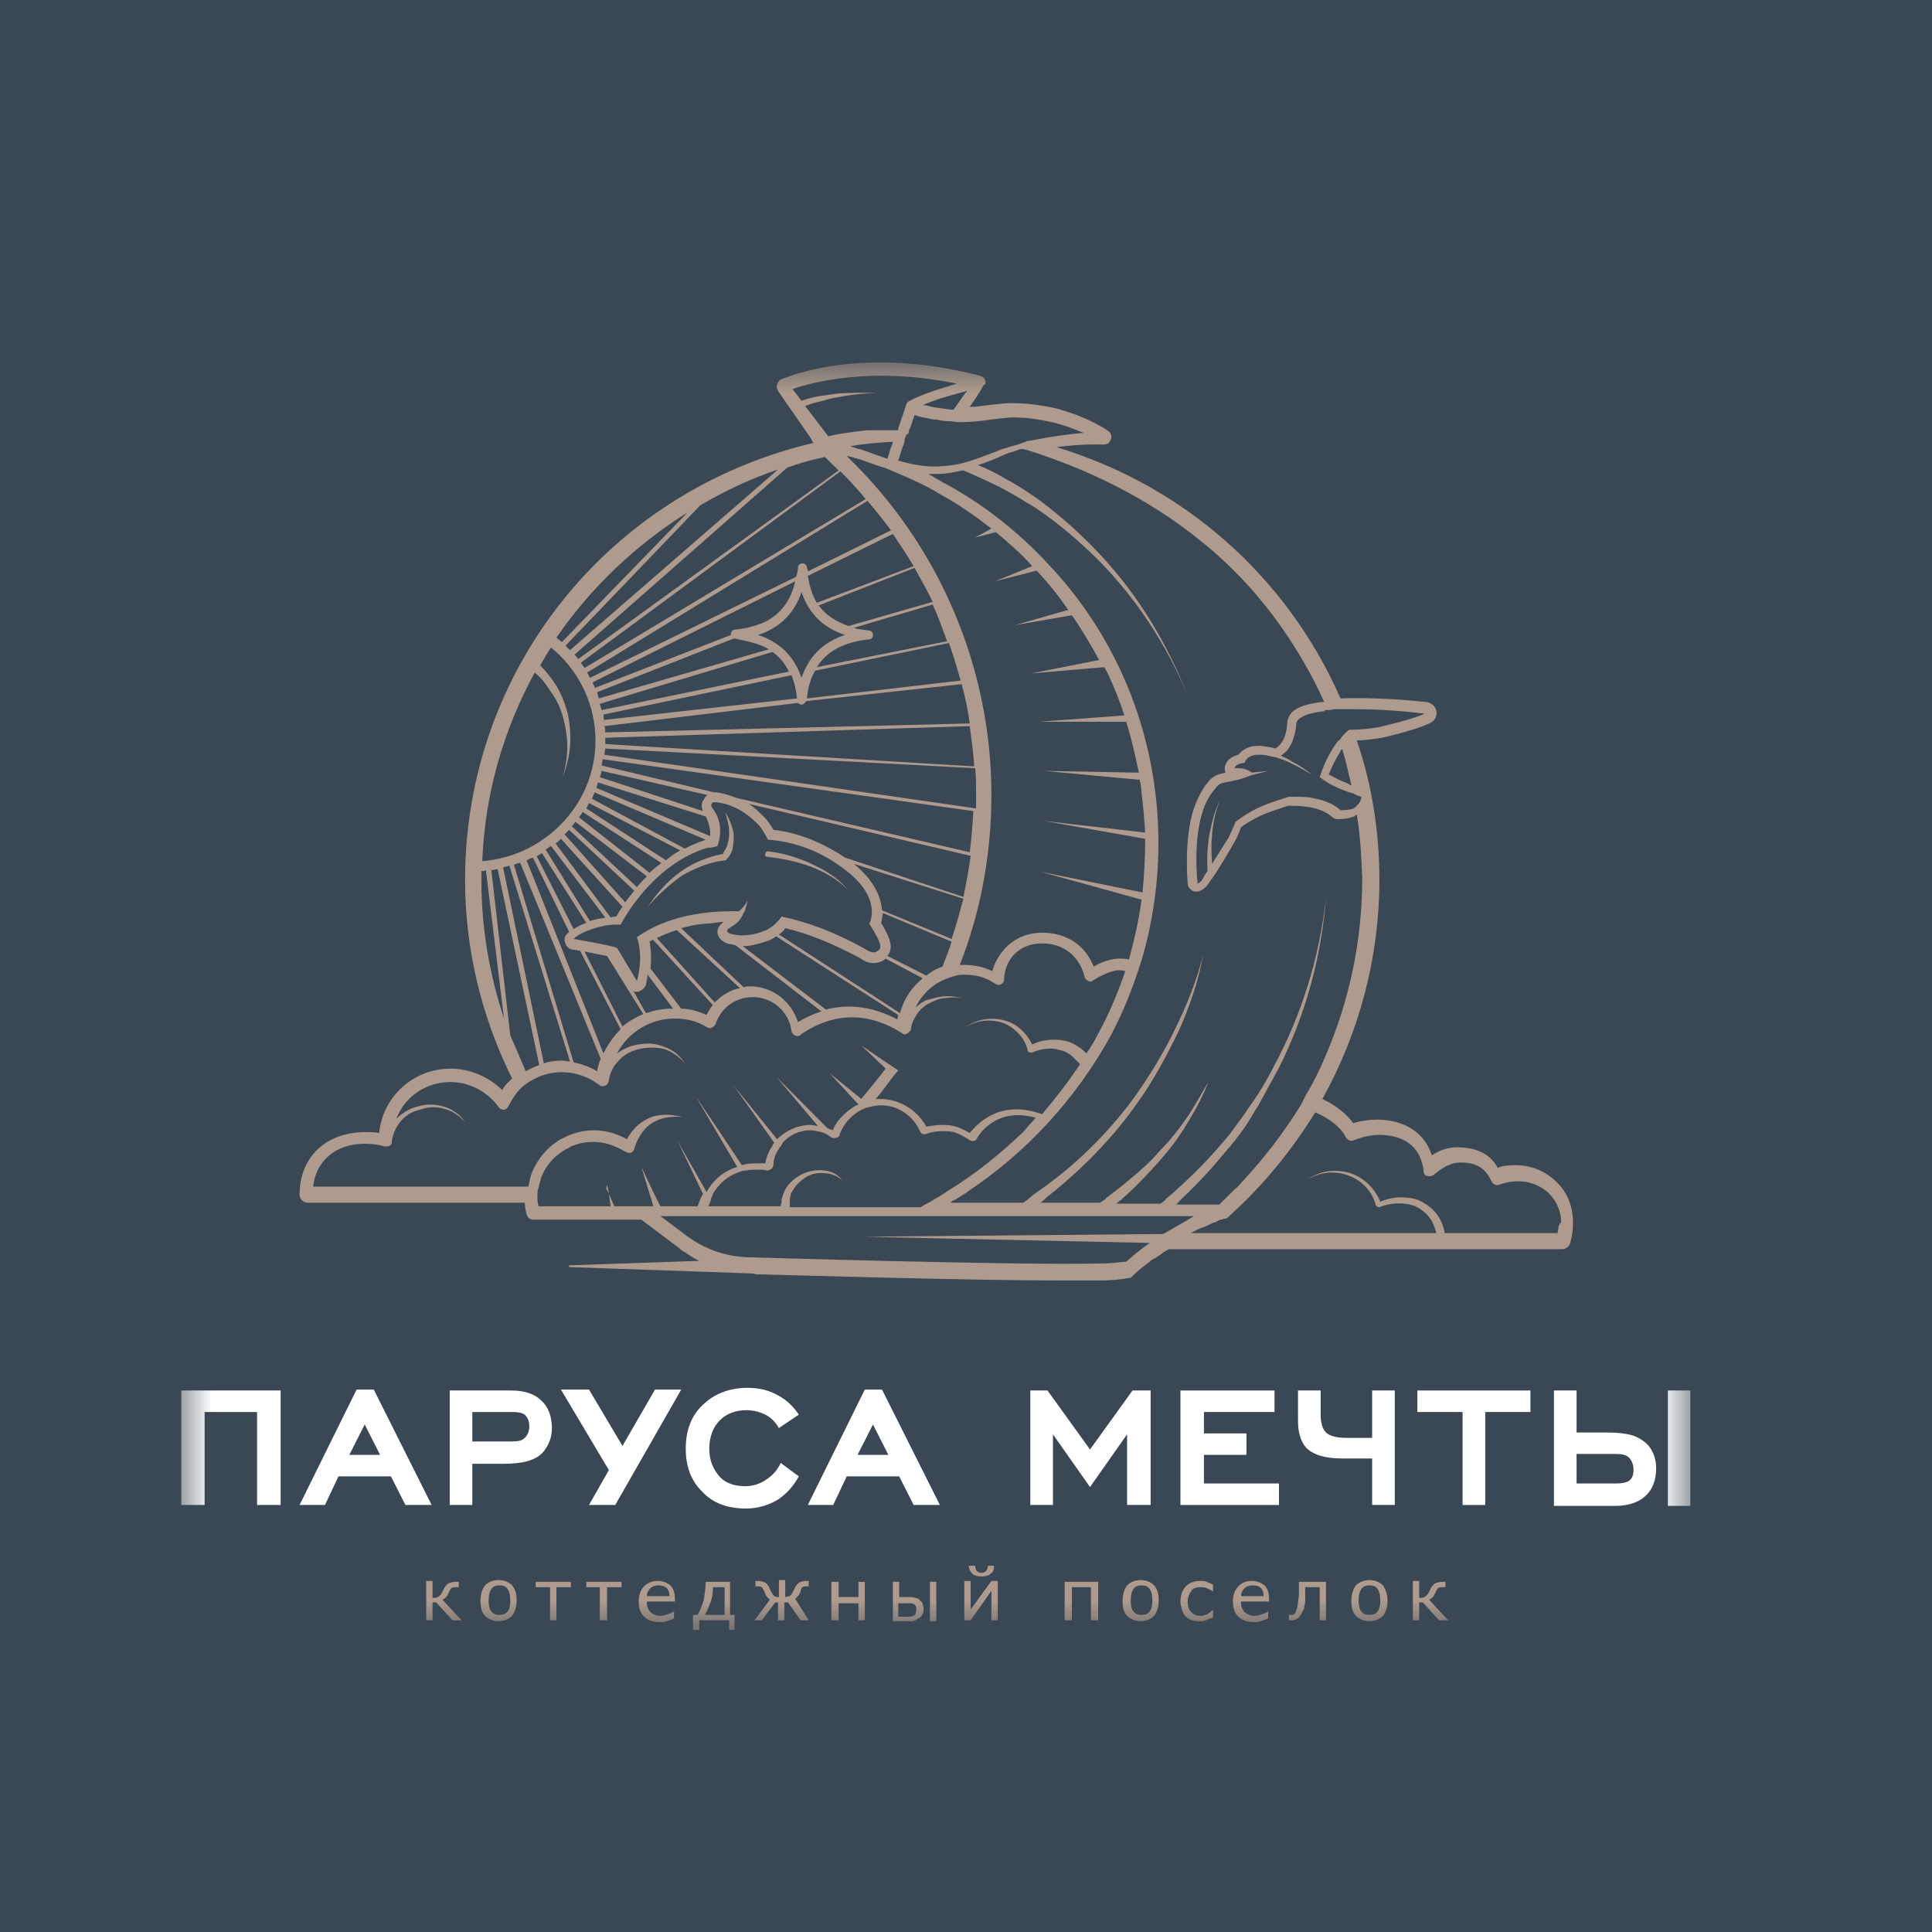 <?xml version="1.0" encoding="UTF-8"?> <svg xmlns="http://www.w3.org/2000/svg" width="32" height="32" viewBox="0 0 32 32" fill="none"><rect width="32" height="32" fill="#3A4855"></rect><g clip-path="url(#clip0_1134_79)"><mask id="mask0_1134_79" style="mask-type:luminance" maskUnits="userSpaceOnUse" x="3" y="6" width="25" height="21"><path d="M28 6H3V27H28V6Z" fill="white"></path></mask><g mask="url(#mask0_1134_79)"><path d="M4.258 24.927V23.387H3.389V24.927H3V23.031H4.648V24.927H4.258Z" fill="white"></path><path d="M6.715 24.927L6.475 24.453H5.606L5.382 24.927H4.962L5.906 23.016H6.191L7.149 24.927H6.715ZM6.041 23.594L5.786 24.097H6.295L6.041 23.594Z" fill="white"></path><path d="M10.19 24.927H9.756L10.085 24.349L9.291 23.016H9.756L10.31 23.949L10.849 23.016H11.283L10.19 24.927Z" fill="white"></path><path d="M12.931 24.231L13.231 24.453C13.141 24.616 13.036 24.734 12.886 24.838C12.736 24.927 12.557 24.986 12.362 24.986C12.047 24.986 11.808 24.897 11.628 24.704C11.448 24.527 11.358 24.29 11.358 23.994C11.358 23.698 11.448 23.446 11.643 23.268C11.823 23.09 12.077 22.987 12.377 22.987C12.587 22.987 12.751 23.031 12.901 23.12C13.036 23.194 13.141 23.298 13.231 23.431L12.901 23.653C12.841 23.549 12.766 23.475 12.676 23.431C12.587 23.387 12.482 23.357 12.362 23.357C12.182 23.357 12.032 23.416 11.928 23.52C11.808 23.638 11.748 23.801 11.748 23.994C11.748 24.186 11.808 24.334 11.928 24.468C12.032 24.571 12.167 24.616 12.347 24.616C12.482 24.616 12.602 24.571 12.706 24.497C12.811 24.423 12.886 24.334 12.931 24.231Z" fill="white"></path><path d="M15.133 24.927L14.893 24.453H14.025L13.8 24.927H13.38L14.324 23.016H14.609L15.567 24.927H15.133ZM14.459 23.594L14.204 24.097H14.714L14.459 23.594Z" fill="white"></path><path d="M18.668 24.927V23.757L18.054 24.63L17.44 23.757V24.927H17.065V23.031H17.35L18.054 24.008L18.758 23.031H19.058V24.927H18.668Z" fill="white"></path><path d="M19.552 24.927V23.031H21.11V23.387H19.941V23.742H20.645V24.097H19.941V24.571H21.184V24.927H19.552Z" fill="white"></path><path d="M23.102 24.927H22.727V24.157H22.233C21.948 24.157 21.754 24.097 21.634 23.979C21.544 23.875 21.499 23.727 21.499 23.535V23.031H21.874V23.431C21.874 23.564 21.903 23.668 21.963 23.727C22.023 23.786 22.143 23.816 22.308 23.816H22.727V23.031H23.102V24.927Z" fill="white"></path><path d="M24.6 23.387V24.927H24.225V23.387H23.476V23.031H25.349V23.387H24.6Z" fill="white"></path><path d="M26.113 23.727H26.622C26.787 23.727 26.922 23.742 27.026 23.771C27.131 23.801 27.221 23.86 27.296 23.934C27.386 24.038 27.431 24.171 27.431 24.32C27.431 24.512 27.371 24.675 27.251 24.779C27.146 24.882 26.966 24.942 26.757 24.942H25.738V23.031H26.113V23.727ZM26.113 24.571H26.772C26.862 24.571 26.937 24.556 26.981 24.527C27.041 24.482 27.056 24.423 27.056 24.334C27.056 24.26 27.026 24.186 26.981 24.142C26.937 24.097 26.862 24.082 26.772 24.082H26.113V24.571ZM27.625 23.031H28.015V24.942H27.625V23.031Z" fill="white"></path><path d="M7.823 24.927H7.449V23.031H8.467C8.692 23.031 8.857 23.09 8.962 23.194C9.081 23.298 9.141 23.461 9.141 23.653C9.141 23.801 9.096 23.92 9.007 24.038C8.932 24.127 8.842 24.171 8.737 24.201C8.632 24.231 8.497 24.245 8.333 24.245H7.823V24.927ZM7.823 23.875H8.482C8.587 23.875 8.647 23.86 8.692 23.816C8.737 23.771 8.767 23.712 8.767 23.623C8.767 23.535 8.737 23.475 8.692 23.431C8.647 23.401 8.587 23.387 8.482 23.387H7.823V23.875Z" fill="white"></path><path d="M7.644 26.837H7.494L7.224 26.541H7.164V26.837H7.059V26.185H7.164V26.467C7.194 26.467 7.224 26.467 7.254 26.452C7.269 26.437 7.299 26.422 7.314 26.393C7.314 26.378 7.329 26.378 7.329 26.363C7.329 26.348 7.344 26.334 7.344 26.334C7.359 26.289 7.389 26.259 7.419 26.23C7.449 26.215 7.494 26.2 7.554 26.2H7.599V26.289H7.554C7.524 26.289 7.494 26.289 7.479 26.304C7.464 26.319 7.449 26.334 7.434 26.378C7.419 26.408 7.404 26.437 7.389 26.452C7.374 26.467 7.359 26.482 7.329 26.497L7.644 26.837Z" fill="#AF9B8E"></path><path d="M8.557 26.511C8.557 26.615 8.527 26.704 8.482 26.763C8.422 26.822 8.348 26.852 8.258 26.852C8.168 26.852 8.093 26.822 8.033 26.763C7.973 26.704 7.958 26.615 7.958 26.511C7.958 26.408 7.988 26.319 8.033 26.259C8.093 26.2 8.168 26.171 8.258 26.171C8.348 26.171 8.422 26.2 8.482 26.259C8.542 26.334 8.557 26.408 8.557 26.511ZM8.452 26.511C8.452 26.422 8.437 26.363 8.407 26.319C8.377 26.274 8.333 26.259 8.273 26.259C8.213 26.259 8.168 26.274 8.138 26.319C8.108 26.363 8.093 26.422 8.093 26.511C8.093 26.585 8.108 26.659 8.138 26.689C8.168 26.733 8.213 26.748 8.273 26.748C8.333 26.748 8.377 26.733 8.407 26.689C8.437 26.659 8.452 26.6 8.452 26.511Z" fill="#AF9B8E"></path><path d="M9.456 26.289H9.216V26.837H9.111V26.289H8.872V26.2H9.456V26.289Z" fill="#AF9B8E"></path><path d="M10.295 26.289H10.055V26.837H9.935V26.289H9.711V26.2H10.295V26.289Z" fill="#AF9B8E"></path><path d="M11.194 26.526H10.714C10.714 26.57 10.714 26.6 10.729 26.63C10.744 26.659 10.759 26.689 10.774 26.704C10.789 26.719 10.819 26.733 10.849 26.748C10.879 26.763 10.909 26.763 10.939 26.763C10.984 26.763 11.029 26.748 11.074 26.733C11.119 26.719 11.149 26.704 11.164 26.689V26.807C11.134 26.822 11.089 26.837 11.044 26.852C10.999 26.867 10.969 26.867 10.924 26.867C10.819 26.867 10.729 26.837 10.669 26.778C10.609 26.719 10.579 26.645 10.579 26.526C10.579 26.422 10.609 26.334 10.669 26.274C10.729 26.215 10.804 26.185 10.894 26.185C10.984 26.185 11.044 26.215 11.104 26.259C11.149 26.304 11.179 26.378 11.179 26.482V26.526H11.194ZM11.089 26.437C11.089 26.378 11.074 26.334 11.044 26.304C11.014 26.274 10.969 26.259 10.909 26.259C10.849 26.259 10.804 26.274 10.774 26.304C10.744 26.334 10.714 26.378 10.714 26.437H11.089Z" fill="#AF9B8E"></path><path d="M12.182 27H12.077V26.837H11.583V27H11.478V26.748H11.553C11.598 26.674 11.628 26.585 11.658 26.497C11.673 26.393 11.688 26.304 11.688 26.2H12.092V26.748H12.167V27H12.182ZM12.002 26.748V26.289H11.808C11.808 26.393 11.793 26.482 11.763 26.556C11.733 26.63 11.703 26.704 11.673 26.748H12.002Z" fill="#AF9B8E"></path><path d="M13.395 26.837H13.261L13.051 26.541H12.991V26.837H12.886V26.541H12.841L12.617 26.837H12.497L12.751 26.497C12.736 26.482 12.721 26.467 12.706 26.452C12.691 26.437 12.676 26.408 12.662 26.363C12.646 26.334 12.632 26.304 12.617 26.289C12.602 26.274 12.572 26.274 12.542 26.274H12.512V26.185H12.557C12.602 26.185 12.646 26.2 12.676 26.215C12.706 26.23 12.736 26.274 12.751 26.319C12.751 26.334 12.766 26.334 12.766 26.348C12.766 26.363 12.781 26.378 12.781 26.378C12.796 26.408 12.811 26.422 12.826 26.437C12.841 26.452 12.871 26.452 12.901 26.452V26.171H13.006V26.452C13.036 26.452 13.051 26.437 13.081 26.437C13.096 26.422 13.111 26.408 13.126 26.378C13.126 26.363 13.141 26.363 13.141 26.348C13.141 26.334 13.156 26.319 13.156 26.319C13.171 26.274 13.201 26.245 13.231 26.215C13.261 26.2 13.306 26.185 13.351 26.185H13.395V26.274H13.366C13.335 26.274 13.306 26.274 13.291 26.289C13.276 26.304 13.261 26.319 13.261 26.363C13.246 26.393 13.231 26.422 13.216 26.437C13.201 26.452 13.186 26.467 13.171 26.482L13.395 26.837Z" fill="#AF9B8E"></path><path d="M14.324 26.837H14.219V26.556H13.89V26.837H13.77V26.2H13.89V26.452H14.219V26.2H14.324V26.837Z" fill="#AF9B8E"></path><path d="M15.298 26.645C15.298 26.674 15.298 26.704 15.283 26.733C15.268 26.763 15.253 26.778 15.238 26.793C15.208 26.807 15.178 26.822 15.163 26.837C15.133 26.852 15.103 26.852 15.043 26.852H14.789V26.2H14.893V26.452H15.043C15.088 26.452 15.133 26.452 15.163 26.467C15.193 26.467 15.223 26.482 15.238 26.511C15.268 26.526 15.283 26.556 15.283 26.57C15.283 26.585 15.298 26.615 15.298 26.645ZM15.178 26.645C15.178 26.63 15.178 26.615 15.163 26.6C15.163 26.585 15.148 26.57 15.133 26.57C15.118 26.556 15.103 26.556 15.073 26.556C15.058 26.556 15.028 26.556 14.983 26.556H14.878V26.778H14.983C15.028 26.778 15.058 26.778 15.073 26.778C15.088 26.778 15.118 26.763 15.133 26.763C15.148 26.748 15.163 26.748 15.163 26.733C15.178 26.674 15.178 26.659 15.178 26.645ZM15.403 26.2H15.508V26.852H15.403V26.2Z" fill="#AF9B8E"></path><path d="M16.526 26.837H16.421V26.348L16.077 26.837H15.972V26.185H16.077V26.659L16.421 26.185H16.526V26.837ZM16.466 25.934C16.466 25.993 16.451 26.037 16.406 26.067C16.376 26.097 16.316 26.111 16.256 26.111C16.197 26.111 16.137 26.097 16.107 26.067C16.077 26.037 16.047 25.993 16.047 25.934H16.152C16.152 25.978 16.167 26.008 16.182 26.023C16.197 26.037 16.227 26.052 16.256 26.052C16.286 26.052 16.316 26.037 16.331 26.023C16.346 26.008 16.361 25.978 16.361 25.934H16.466Z" fill="#AF9B8E"></path><path d="M18.189 26.837H18.069V26.289H17.754V26.837H17.634V26.2H18.189V26.837Z" fill="#AF9B8E"></path><path d="M19.192 26.511C19.192 26.615 19.162 26.704 19.117 26.763C19.058 26.822 18.983 26.852 18.893 26.852C18.803 26.852 18.728 26.822 18.668 26.763C18.608 26.704 18.593 26.615 18.593 26.511C18.593 26.408 18.623 26.319 18.668 26.259C18.728 26.2 18.803 26.171 18.893 26.171C18.983 26.171 19.058 26.2 19.117 26.259C19.177 26.334 19.192 26.408 19.192 26.511ZM19.087 26.511C19.087 26.422 19.073 26.363 19.043 26.319C19.013 26.274 18.968 26.259 18.908 26.259C18.848 26.259 18.803 26.274 18.773 26.319C18.743 26.363 18.728 26.422 18.728 26.511C18.728 26.585 18.743 26.659 18.773 26.689C18.803 26.733 18.848 26.748 18.908 26.748C18.968 26.748 19.013 26.733 19.043 26.689C19.073 26.645 19.087 26.6 19.087 26.511Z" fill="#AF9B8E"></path><path d="M20.091 26.793C20.046 26.807 20.001 26.822 19.971 26.837C19.941 26.852 19.911 26.852 19.881 26.852C19.836 26.852 19.791 26.852 19.747 26.837C19.702 26.822 19.672 26.807 19.642 26.778C19.612 26.748 19.597 26.719 19.582 26.674C19.567 26.63 19.552 26.585 19.552 26.526C19.552 26.422 19.582 26.334 19.642 26.274C19.702 26.215 19.776 26.185 19.881 26.185C19.926 26.185 19.956 26.185 19.986 26.2C20.016 26.215 20.061 26.23 20.091 26.245V26.363C20.061 26.334 20.016 26.319 19.986 26.304C19.956 26.289 19.911 26.289 19.881 26.289C19.821 26.289 19.762 26.304 19.732 26.348C19.702 26.393 19.672 26.452 19.672 26.526C19.672 26.6 19.687 26.659 19.732 26.704C19.776 26.748 19.821 26.763 19.881 26.763C19.911 26.763 19.926 26.763 19.956 26.748C19.986 26.748 20.001 26.733 20.016 26.719C20.031 26.719 20.046 26.704 20.061 26.689C20.076 26.674 20.091 26.674 20.091 26.659V26.793Z" fill="#AF9B8E"></path><path d="M21.035 26.526H20.555C20.555 26.57 20.555 26.6 20.57 26.63C20.585 26.659 20.6 26.689 20.615 26.704C20.63 26.719 20.66 26.733 20.69 26.748C20.72 26.763 20.75 26.763 20.78 26.763C20.825 26.763 20.87 26.748 20.915 26.733C20.96 26.719 20.99 26.704 21.005 26.689V26.807C20.975 26.822 20.93 26.837 20.885 26.852C20.84 26.867 20.81 26.867 20.765 26.867C20.66 26.867 20.57 26.837 20.511 26.778C20.451 26.719 20.421 26.645 20.421 26.526C20.421 26.422 20.451 26.334 20.511 26.274C20.57 26.215 20.645 26.185 20.735 26.185C20.825 26.185 20.885 26.215 20.945 26.259C20.99 26.304 21.02 26.378 21.02 26.482V26.526H21.035ZM20.93 26.437C20.93 26.378 20.915 26.334 20.885 26.304C20.855 26.274 20.81 26.259 20.75 26.259C20.69 26.259 20.645 26.274 20.615 26.304C20.585 26.334 20.555 26.378 20.555 26.437H20.93Z" fill="#AF9B8E"></path><path d="M21.963 26.837H21.859V26.289H21.619C21.619 26.319 21.619 26.348 21.619 26.378C21.619 26.408 21.619 26.437 21.619 26.452C21.619 26.511 21.619 26.57 21.604 26.6C21.604 26.645 21.589 26.674 21.574 26.689C21.559 26.719 21.559 26.733 21.544 26.748C21.529 26.763 21.514 26.778 21.514 26.793C21.499 26.807 21.484 26.807 21.469 26.822C21.454 26.822 21.439 26.837 21.409 26.837C21.409 26.837 21.394 26.837 21.379 26.837C21.364 26.837 21.364 26.837 21.349 26.837V26.748H21.364H21.379C21.394 26.748 21.394 26.748 21.409 26.748C21.424 26.748 21.424 26.733 21.439 26.733C21.454 26.719 21.469 26.689 21.484 26.63C21.499 26.585 21.499 26.511 21.514 26.437C21.514 26.408 21.514 26.363 21.514 26.319C21.514 26.274 21.514 26.23 21.514 26.2H21.963V26.837Z" fill="#AF9B8E"></path><path d="M22.982 26.511C22.982 26.615 22.952 26.704 22.907 26.763C22.847 26.822 22.772 26.852 22.682 26.852C22.593 26.852 22.518 26.822 22.458 26.763C22.398 26.704 22.383 26.615 22.383 26.511C22.383 26.408 22.413 26.319 22.458 26.259C22.518 26.2 22.593 26.171 22.682 26.171C22.772 26.171 22.847 26.2 22.907 26.259C22.952 26.334 22.982 26.408 22.982 26.511ZM22.862 26.511C22.862 26.422 22.847 26.363 22.817 26.319C22.787 26.274 22.742 26.259 22.682 26.259C22.623 26.259 22.578 26.274 22.548 26.319C22.518 26.363 22.503 26.422 22.503 26.511C22.503 26.585 22.518 26.659 22.548 26.689C22.578 26.733 22.623 26.748 22.682 26.748C22.742 26.748 22.787 26.733 22.817 26.689C22.847 26.645 22.862 26.6 22.862 26.511Z" fill="#AF9B8E"></path><path d="M23.986 26.837H23.836L23.566 26.541H23.506V26.837H23.401V26.185H23.506V26.467C23.536 26.467 23.566 26.467 23.596 26.452C23.611 26.437 23.641 26.422 23.656 26.393C23.656 26.378 23.671 26.378 23.671 26.363C23.671 26.348 23.686 26.334 23.686 26.334C23.701 26.289 23.731 26.259 23.761 26.23C23.791 26.215 23.836 26.2 23.896 26.2H23.941V26.289H23.896C23.866 26.289 23.836 26.289 23.821 26.304C23.806 26.319 23.791 26.334 23.776 26.378C23.761 26.408 23.746 26.437 23.731 26.452C23.716 26.467 23.701 26.482 23.671 26.497L23.986 26.837Z" fill="#AF9B8E"></path><path d="M10.729 15.019C10.894 14.826 11.089 14.649 11.298 14.501C11.403 14.441 11.523 14.382 11.643 14.338C11.763 14.293 11.883 14.264 12.017 14.249C12.032 14.249 12.032 14.249 12.032 14.234C12.092 14.175 12.122 14.116 12.137 14.042C12.152 13.968 12.152 13.908 12.152 13.834C12.152 13.76 12.122 13.701 12.107 13.642C12.077 13.582 12.062 13.523 12.017 13.464C12.032 13.523 12.047 13.582 12.062 13.642C12.077 13.701 12.077 13.76 12.077 13.819C12.077 13.879 12.062 13.938 12.047 13.997C12.032 14.042 12.002 14.101 11.972 14.13H11.987L11.972 14.145C11.718 14.19 11.478 14.293 11.268 14.441C11.044 14.604 10.879 14.797 10.729 15.019C10.714 15.019 10.714 15.019 10.729 15.019Z" fill="#AF9B8E"></path><path d="M12.706 14.19C12.946 14.219 13.186 14.264 13.425 14.353C13.65 14.441 13.875 14.56 14.04 14.738C13.89 14.545 13.665 14.412 13.44 14.308C13.216 14.204 12.976 14.13 12.721 14.101C12.691 14.101 12.676 14.116 12.676 14.145C12.662 14.16 12.676 14.19 12.706 14.19Z" fill="#AF9B8E"></path><path d="M25.768 19.566C25.603 19.403 25.364 19.299 25.109 19.299C24.959 19.299 24.869 19.314 24.809 19.343C24.675 19.107 24.45 19.003 24.135 19.003C23.986 19.003 23.851 19.047 23.716 19.136C23.596 18.766 23.282 18.558 22.832 18.544C22.697 18.544 22.563 18.558 22.413 18.603C22.308 18.455 22.128 18.307 21.903 18.203C22.518 17.092 22.847 15.848 22.847 14.575C22.847 13.79 22.727 13.005 22.473 12.264C22.608 12.264 22.772 12.235 22.892 12.22C23.521 12.072 23.671 11.983 23.701 11.968C23.776 11.924 23.806 11.85 23.791 11.776C23.776 11.702 23.716 11.643 23.626 11.628C23.057 11.568 22.578 11.554 22.203 11.568C21.319 9.554 19.612 8.044 17.5 7.407C17.709 7.377 17.919 7.362 18.114 7.362C18.159 7.362 18.219 7.362 18.279 7.362C18.323 7.362 18.369 7.348 18.384 7.303C18.428 7.244 18.413 7.17 18.338 7.126C18.204 7.037 18.054 6.963 17.874 6.889C17.709 6.829 17.545 6.77 17.38 6.74C17.2 6.711 17.035 6.681 16.871 6.681C16.691 6.666 16.526 6.696 16.361 6.711C16.256 6.726 16.167 6.74 16.062 6.74C16.197 6.548 16.286 6.4 16.286 6.385C16.331 6.37 16.331 6.326 16.316 6.296C16.301 6.252 16.271 6.237 16.227 6.222C14.219 5.704 12.991 6.267 12.946 6.281C12.901 6.296 12.886 6.326 12.871 6.37C12.856 6.4 12.871 6.444 12.886 6.474L13.44 7.274C13.44 7.288 13.455 7.303 13.455 7.303V7.318L13.485 7.333C10.07 8.133 7.703 11.109 7.703 14.575C7.703 15.715 7.973 16.841 8.482 17.863C8.482 17.863 8.452 17.892 8.437 17.907C8.392 17.951 8.348 17.996 8.318 18.055C8.093 17.833 7.778 17.7 7.464 17.7C6.85 17.7 6.34 18.159 6.28 18.766C6.206 18.751 6.131 18.751 6.056 18.751C5.397 18.751 4.962 19.166 4.962 19.788C4.962 19.862 5.022 19.921 5.097 19.921H8.692C8.692 19.98 8.707 20.054 8.722 20.113C8.737 20.173 8.782 20.202 8.842 20.202H10.624L11.253 20.676C11.283 20.706 11.328 20.735 11.358 20.75C11.403 20.78 11.448 20.81 11.493 20.839C11.493 20.839 11.523 20.854 11.583 20.884L9.426 20.958C9.426 20.958 9.426 20.958 9.426 20.973V20.987L12.422 21.091C12.452 21.091 12.482 21.091 12.512 21.106C13.156 21.121 16.047 21.209 17.619 21.209C17.844 21.209 18.039 21.209 18.189 21.209C18.398 21.209 18.563 21.195 18.713 21.165H18.728L18.743 21.15C18.743 21.15 18.758 21.135 18.773 21.121C18.848 21.047 18.923 20.987 19.043 20.898L19.073 20.869C19.087 20.869 19.087 20.854 19.102 20.854C19.117 20.854 19.117 20.839 19.132 20.839C19.177 20.81 19.222 20.78 19.282 20.735L19.357 20.691H25.873C25.933 20.691 25.993 20.647 26.008 20.587C26.053 20.41 26.053 20.336 26.053 20.247C26.053 19.965 25.948 19.729 25.768 19.566ZM21.948 11.761C21.963 11.761 21.978 11.761 21.978 11.761C22.008 11.761 22.053 11.761 22.098 11.746C22.128 11.746 22.158 11.746 22.188 11.746C22.203 11.746 22.203 11.746 22.218 11.746H22.233C22.293 11.746 22.353 11.746 22.428 11.746C22.727 11.746 23.102 11.761 23.596 11.82C23.596 11.82 23.476 11.894 22.847 12.042C22.712 12.072 22.473 12.087 22.383 12.087C22.368 12.087 22.368 12.087 22.368 12.087C22.353 12.087 22.353 12.087 22.353 12.087C22.338 12.087 22.308 12.116 22.278 12.146C22.248 12.176 22.233 12.19 22.203 12.235C22.203 12.25 22.188 12.25 22.173 12.264L22.158 12.279C22.068 12.398 21.948 12.59 21.859 12.872C22.023 13.005 22.248 13.094 22.398 13.138C22.413 13.138 22.413 13.138 22.428 13.153C22.443 13.153 22.458 13.153 22.458 13.168C22.518 13.183 22.548 13.197 22.548 13.197C22.548 13.197 22.548 13.271 22.488 13.331C22.473 13.346 22.473 13.346 22.458 13.36L22.443 13.375C22.398 13.405 22.323 13.42 22.203 13.42C22.203 13.42 22.083 13.286 21.784 13.227C21.664 13.197 21.589 13.197 21.439 13.197C21.409 13.197 21.379 13.197 21.349 13.197C21.259 13.227 21.05 13.286 20.885 13.36C20.645 13.464 20.465 13.612 20.465 13.612C20.465 13.612 20.391 13.79 20.346 13.879C20.271 13.997 20.166 14.16 20.076 14.308C20.061 14.145 20.061 13.982 20.076 13.819C20.091 13.627 20.136 13.42 20.211 13.242C20.121 13.42 20.076 13.612 20.031 13.819C20.001 14.012 19.986 14.219 20.001 14.427C19.956 14.486 19.926 14.545 19.911 14.575C19.881 14.619 19.836 14.634 19.836 14.634C19.836 14.634 19.762 14.012 19.896 13.523C19.941 13.346 20.016 13.197 20.091 13.109C20.151 13.035 20.181 12.975 20.286 12.96C20.436 12.931 20.541 12.916 20.72 12.842L21.005 12.768L20.735 12.798C20.675 12.753 20.6 12.724 20.526 12.724H20.451C20.451 12.724 20.451 12.649 20.615 12.635C20.615 12.635 20.645 12.501 20.84 12.501C20.855 12.501 20.87 12.501 20.885 12.501C20.945 12.501 21.005 12.516 21.065 12.531C21.095 12.531 21.11 12.546 21.14 12.546C21.23 12.575 21.319 12.605 21.394 12.649C21.499 12.694 21.619 12.768 21.724 12.827C21.634 12.753 21.529 12.679 21.409 12.62C21.349 12.575 21.274 12.546 21.215 12.516C21.319 12.457 21.439 12.309 21.469 12.013C21.469 11.954 21.499 11.909 21.559 11.879C21.619 11.835 21.739 11.805 21.948 11.776C21.933 11.761 21.948 11.761 21.948 11.761ZM22.383 13.005C22.368 13.005 22.353 13.005 22.353 12.99C22.338 12.99 22.338 12.99 22.323 12.975C22.233 12.946 22.113 12.886 22.008 12.827C22.068 12.679 22.128 12.561 22.188 12.472C22.188 12.457 22.203 12.457 22.203 12.442C22.203 12.427 22.218 12.412 22.233 12.412C22.293 12.605 22.338 12.812 22.383 13.005ZM19.836 8.918C20.69 9.584 21.364 10.458 21.844 11.435C21.874 11.494 21.903 11.568 21.933 11.628C21.919 11.628 21.903 11.628 21.889 11.628H21.874C21.694 11.657 21.559 11.687 21.469 11.746C21.379 11.791 21.319 11.894 21.319 11.998C21.304 12.19 21.244 12.324 21.125 12.398C21.035 12.368 20.96 12.368 20.885 12.353C20.87 12.353 20.855 12.353 20.84 12.353C20.675 12.353 20.57 12.427 20.511 12.501C20.331 12.546 20.286 12.664 20.286 12.724C20.286 12.753 20.286 12.768 20.301 12.798L20.241 12.812C20.076 12.842 20.016 12.946 19.956 13.02C19.896 13.109 19.806 13.271 19.747 13.479C19.612 13.982 19.672 14.619 19.672 14.634C19.672 14.678 19.702 14.723 19.747 14.752C19.776 14.767 19.791 14.767 19.821 14.767C19.836 14.767 19.866 14.767 19.881 14.752C19.896 14.752 19.971 14.708 20.016 14.634C20.046 14.59 20.076 14.545 20.121 14.486C20.226 14.323 20.361 14.101 20.451 13.938C20.495 13.864 20.541 13.745 20.555 13.701C20.615 13.657 20.75 13.568 20.915 13.494C21.065 13.434 21.244 13.375 21.334 13.346C21.364 13.346 21.379 13.346 21.409 13.346C21.544 13.346 21.619 13.36 21.724 13.375C21.948 13.42 22.053 13.523 22.053 13.523C22.083 13.553 22.128 13.568 22.158 13.568C22.263 13.568 22.353 13.553 22.428 13.523C22.428 13.523 22.443 13.523 22.443 13.508C22.458 13.508 22.458 13.494 22.473 13.494C22.533 13.849 22.548 14.19 22.563 14.545C22.563 15.567 22.353 16.574 21.948 17.507C21.859 17.714 21.754 17.936 21.634 18.129C21.619 18.159 21.604 18.188 21.589 18.218C21.574 18.247 21.559 18.277 21.544 18.307C21.259 18.766 20.93 19.195 20.555 19.595C20.526 19.625 20.495 19.669 20.451 19.699C20.421 19.729 20.376 19.773 20.346 19.802C20.301 19.847 20.241 19.906 20.196 19.951H19.477C19.507 19.936 19.522 19.906 19.537 19.891C19.552 19.877 19.552 19.877 19.567 19.862C19.851 19.595 20.106 19.314 20.346 19.018C20.361 19.003 20.361 19.003 20.376 18.988C20.406 18.944 20.451 18.899 20.48 18.855C20.6 18.707 20.705 18.544 20.795 18.381C20.84 18.322 20.87 18.262 20.9 18.203C20.99 18.04 21.08 17.877 21.169 17.714C21.619 16.826 21.889 15.848 21.963 14.856C21.859 15.848 21.559 16.811 21.095 17.67C20.975 17.907 20.84 18.129 20.69 18.336C20.615 18.455 20.526 18.573 20.436 18.692C20.391 18.766 20.331 18.825 20.286 18.884C20.001 19.225 19.672 19.551 19.327 19.847C19.312 19.847 19.312 19.862 19.297 19.877C19.282 19.891 19.252 19.921 19.222 19.936H18.488C18.518 19.921 18.533 19.891 18.563 19.877C18.578 19.877 18.578 19.862 18.593 19.847C18.668 19.788 18.743 19.714 18.818 19.64C18.983 19.477 19.147 19.299 19.297 19.121C19.447 18.944 19.582 18.751 19.702 18.544C19.821 18.351 19.926 18.144 20.016 17.922C19.896 18.114 19.791 18.322 19.657 18.514C19.522 18.707 19.387 18.884 19.222 19.047C19.073 19.225 18.908 19.373 18.728 19.521C18.608 19.625 18.473 19.729 18.338 19.832C18.323 19.832 18.323 19.847 18.309 19.862C18.279 19.877 18.249 19.906 18.219 19.921H17.23C17.26 19.906 17.29 19.877 17.305 19.862C17.32 19.847 17.32 19.847 17.335 19.832C17.919 19.373 18.443 18.84 18.863 18.233C19.117 17.877 19.327 17.477 19.522 17.078C19.702 16.678 19.851 16.248 19.926 15.819C19.821 16.248 19.657 16.648 19.462 17.048C19.267 17.448 19.043 17.818 18.788 18.174C18.533 18.529 18.234 18.855 17.919 19.151C17.694 19.358 17.455 19.551 17.2 19.729C17.155 19.758 17.11 19.788 17.065 19.832C17.065 19.832 17.05 19.832 17.05 19.847L17.035 19.862C17.005 19.877 16.975 19.906 16.945 19.921H15.732C15.762 19.906 15.792 19.877 15.837 19.862C15.852 19.847 15.867 19.847 15.882 19.832C15.927 19.802 15.957 19.788 16.002 19.758C16.002 19.758 16.017 19.758 16.017 19.743C17.005 19.092 17.829 18.188 18.398 17.152C18.578 16.811 18.728 16.456 18.848 16.085C18.863 16.056 18.863 16.026 18.878 15.996C18.893 15.967 18.893 15.937 18.908 15.908C19.177 14.989 19.252 14.027 19.132 13.094C19.043 12.398 18.848 11.716 18.548 11.08C18.249 10.443 17.844 9.851 17.365 9.347C16.886 8.829 16.331 8.384 15.717 8.044C15.597 7.984 15.492 7.91 15.373 7.851C15.492 7.851 15.597 7.851 15.717 7.836C15.792 7.822 15.867 7.807 15.942 7.792C15.942 7.792 15.942 7.792 15.957 7.792C16.167 7.881 16.361 7.97 16.571 8.073C16.766 8.177 16.96 8.295 17.155 8.414C17.53 8.666 17.874 8.962 18.189 9.273C18.818 9.91 19.327 10.68 19.672 11.524C19.342 10.68 18.878 9.895 18.249 9.214C17.934 8.873 17.605 8.577 17.23 8.295C17.05 8.162 16.841 8.029 16.646 7.925C16.496 7.836 16.346 7.762 16.197 7.703C16.346 7.659 16.481 7.599 16.616 7.54C16.676 7.511 16.721 7.496 16.781 7.481C16.796 7.481 16.811 7.466 16.826 7.466C16.856 7.451 16.901 7.437 16.93 7.437C16.96 7.437 16.99 7.451 17.005 7.451C17.994 7.762 18.983 8.236 19.836 8.918ZM13.665 19.388C13.545 19.373 13.425 19.388 13.321 19.432C13.216 19.477 13.111 19.551 13.036 19.654C13.006 19.699 12.991 19.729 12.976 19.773C12.961 19.802 12.961 19.832 12.946 19.862C12.946 19.862 12.946 19.877 12.946 19.891C12.946 19.921 12.931 19.951 12.931 19.98H11.733C11.748 19.951 11.763 19.906 11.778 19.862V19.847C11.793 19.817 11.808 19.802 11.808 19.773C11.898 19.625 12.032 19.477 12.272 19.403C12.302 19.388 12.332 19.388 12.362 19.388C12.422 19.373 12.482 19.373 12.557 19.373C12.602 19.373 12.662 19.373 12.706 19.388C12.736 19.388 12.751 19.373 12.781 19.358C12.796 19.343 12.811 19.314 12.811 19.284C12.811 19.18 12.856 19.092 12.916 19.003C12.931 18.988 12.946 18.973 12.946 18.958C12.946 18.958 12.961 18.944 12.961 18.929C13.066 18.81 13.231 18.721 13.41 18.721C13.47 18.721 13.545 18.736 13.605 18.751C13.62 18.751 13.635 18.766 13.65 18.766C13.695 18.781 13.725 18.81 13.77 18.84C13.8 18.855 13.83 18.855 13.86 18.84C13.86 18.84 13.86 18.84 13.875 18.84C13.89 18.825 13.89 18.825 13.905 18.81C13.905 18.81 13.905 18.81 13.905 18.796C13.98 18.588 14.144 18.425 14.339 18.351C14.354 18.351 14.384 18.336 14.399 18.336C14.459 18.322 14.519 18.307 14.594 18.307C14.863 18.307 15.118 18.47 15.238 18.736C15.253 18.781 15.298 18.796 15.343 18.781C15.418 18.751 15.508 18.736 15.597 18.736H15.627C15.777 18.736 15.822 18.736 16.062 18.884C16.077 18.899 16.107 18.899 16.122 18.899C16.152 18.899 16.167 18.884 16.181 18.855C16.197 18.825 16.481 18.322 17.155 18.514L17.035 18.647L16.96 18.736L16.945 18.751L16.93 18.766C16.556 19.121 16.152 19.447 15.717 19.714C15.687 19.729 15.657 19.758 15.627 19.773C15.582 19.802 15.537 19.832 15.477 19.862C15.463 19.877 15.448 19.877 15.433 19.891C15.388 19.921 15.343 19.936 15.298 19.965L15.253 19.995H13.081C13.081 19.965 13.081 19.936 13.081 19.906C13.081 19.891 13.081 19.891 13.081 19.877C13.081 19.847 13.096 19.817 13.096 19.788C13.096 19.773 13.111 19.743 13.126 19.729C13.171 19.64 13.246 19.566 13.335 19.506C13.425 19.447 13.53 19.418 13.65 19.432C13.755 19.432 13.875 19.477 13.95 19.551C13.89 19.462 13.785 19.403 13.665 19.388ZM11.643 19.773C11.628 19.802 11.613 19.832 11.598 19.862C11.583 19.906 11.568 19.951 11.553 19.98H10.939L10.879 19.862L10.834 19.773L10.624 19.329L10.759 19.773L10.789 19.862L10.819 19.98H10.175L10.13 19.877L10.085 19.773L10.04 19.684L10.055 19.625L10.07 19.684L10.085 19.773L10.1 19.877L10.115 19.98H8.917C8.917 19.951 8.902 19.906 8.902 19.877C8.902 19.847 8.902 19.817 8.902 19.773C8.902 19.743 8.902 19.714 8.917 19.684C8.932 19.625 8.947 19.566 8.962 19.506C9.022 19.358 9.111 19.225 9.246 19.121C9.261 19.107 9.291 19.092 9.306 19.077C9.336 19.062 9.351 19.047 9.381 19.032C9.411 19.018 9.441 19.003 9.456 18.988C9.471 18.988 9.486 18.973 9.501 18.973C9.606 18.929 9.711 18.914 9.83 18.914C10.01 18.914 10.19 18.973 10.355 19.077H10.37C10.37 19.077 10.385 19.092 10.4 19.092C10.445 19.107 10.489 19.077 10.505 19.032C10.549 18.869 10.639 18.721 10.774 18.618C10.924 18.514 11.104 18.485 11.298 18.499C11.119 18.455 10.909 18.44 10.729 18.529C10.579 18.603 10.46 18.721 10.385 18.869C10.22 18.781 10.04 18.721 9.845 18.721C9.696 18.721 9.546 18.751 9.411 18.81C9.351 18.84 9.276 18.869 9.216 18.914C9.201 18.929 9.171 18.944 9.156 18.958C9.007 19.077 8.887 19.24 8.812 19.418C8.782 19.491 8.767 19.58 8.752 19.654H5.187C5.232 19.225 5.561 18.944 6.041 18.944C6.161 18.944 6.265 18.958 6.37 18.988C6.385 18.988 6.385 18.988 6.4 18.988C6.415 18.988 6.445 18.988 6.46 18.973C6.475 18.958 6.49 18.944 6.49 18.929V18.899C6.505 18.796 6.55 18.677 6.625 18.588C6.7 18.485 6.82 18.41 6.954 18.381C7.074 18.336 7.224 18.322 7.359 18.366C7.494 18.396 7.614 18.485 7.703 18.588C7.629 18.47 7.509 18.381 7.374 18.336C7.239 18.292 7.089 18.277 6.939 18.322C6.805 18.351 6.67 18.425 6.565 18.529C6.7 18.174 7.044 17.922 7.464 17.922C7.778 17.922 8.078 18.085 8.258 18.336C8.273 18.366 8.318 18.381 8.348 18.381C8.377 18.381 8.407 18.351 8.422 18.322C8.467 18.233 8.512 18.159 8.572 18.085C8.632 18.011 8.722 17.936 8.812 17.892C8.962 17.803 9.126 17.759 9.306 17.759C9.531 17.759 9.741 17.833 9.92 17.966C9.95 17.996 9.98 17.996 10.025 17.981C10.07 17.966 10.085 17.907 10.085 17.892C10.1 17.774 10.16 17.655 10.25 17.566C10.34 17.463 10.46 17.403 10.594 17.374C10.729 17.344 10.864 17.344 10.999 17.374C11.134 17.418 11.253 17.507 11.343 17.611C11.268 17.492 11.149 17.389 11.014 17.344C10.879 17.285 10.729 17.27 10.579 17.3C10.445 17.314 10.325 17.374 10.22 17.448C10.4 17.107 10.759 16.87 11.179 16.87C11.373 16.87 11.553 16.915 11.718 17.018C11.748 17.033 11.778 17.033 11.793 17.018C11.823 17.003 11.838 16.989 11.853 16.959C11.943 16.692 12.182 16.515 12.467 16.515C12.796 16.515 13.066 16.752 13.111 17.078C13.111 17.107 13.141 17.137 13.171 17.152C13.201 17.166 13.246 17.166 13.261 17.137C13.62 16.885 14.204 16.663 14.908 17.092C14.938 17.107 14.953 17.122 14.953 17.122C14.968 17.137 14.998 17.137 15.013 17.122C15.028 17.122 15.043 17.107 15.043 17.107C15.058 17.092 15.073 17.078 15.088 17.063C15.088 17.063 15.088 17.063 15.088 17.048V17.033C15.103 16.944 15.133 16.885 15.178 16.811C15.208 16.767 15.253 16.707 15.298 16.678C15.328 16.648 15.358 16.633 15.388 16.619C15.477 16.574 15.567 16.53 15.672 16.53C15.777 16.515 15.882 16.515 15.972 16.544C15.882 16.515 15.792 16.5 15.687 16.5C15.582 16.5 15.477 16.53 15.373 16.559H15.358C15.283 16.589 15.223 16.633 15.163 16.692C15.238 16.53 15.358 16.396 15.508 16.293C15.612 16.233 15.717 16.189 15.837 16.159C15.882 16.145 15.927 16.145 15.987 16.145C16.167 16.145 16.331 16.189 16.481 16.293C16.511 16.308 16.541 16.322 16.571 16.308C16.601 16.293 16.631 16.263 16.631 16.233C16.631 15.922 16.856 15.626 17.26 15.626C17.619 15.626 17.874 15.834 17.964 16.174C17.964 16.204 17.994 16.233 18.024 16.248C18.054 16.263 18.084 16.263 18.114 16.233C18.234 16.159 18.413 16.07 18.533 16.07C18.563 16.07 18.593 16.07 18.638 16.085C18.518 16.441 18.369 16.796 18.189 17.122C18.129 17.241 18.069 17.344 17.994 17.448C17.949 17.403 17.904 17.359 17.844 17.329C17.769 17.27 17.665 17.241 17.575 17.226C17.41 17.211 17.245 17.226 17.095 17.3C17.005 17.107 16.826 16.944 16.631 16.9C16.406 16.841 16.167 16.885 15.987 17.018C16.167 16.9 16.406 16.87 16.616 16.944C16.811 17.018 16.975 17.196 17.02 17.389V17.403C17.035 17.433 17.065 17.433 17.095 17.433C17.23 17.374 17.41 17.344 17.545 17.389C17.619 17.403 17.679 17.433 17.739 17.477C17.784 17.522 17.829 17.566 17.889 17.625C17.694 17.922 17.485 18.188 17.26 18.455C16.571 18.203 16.197 18.603 16.062 18.766C15.852 18.647 15.762 18.633 15.612 18.633H15.582C15.508 18.633 15.418 18.647 15.343 18.662C15.193 18.381 14.893 18.203 14.579 18.203C14.564 18.203 14.564 18.203 14.549 18.203C14.534 18.203 14.519 18.203 14.504 18.203C14.609 18.085 14.699 17.951 14.803 17.818L14.878 17.729L14.699 17.611L14.264 17.314L14.654 17.685L14.669 17.7C14.534 17.877 14.399 18.04 14.264 18.203L14.249 18.188L13.74 17.774L14.189 18.262L14.204 18.277L14.219 18.292C14.204 18.307 14.174 18.307 14.159 18.322C14.129 18.336 14.1 18.366 14.069 18.381C13.995 18.44 13.935 18.499 13.875 18.573C13.845 18.618 13.815 18.662 13.8 18.707V18.721C13.785 18.721 13.77 18.707 13.755 18.707C13.74 18.707 13.725 18.692 13.71 18.692L12.856 17.833L13.545 18.647C13.5 18.647 13.47 18.633 13.425 18.633C13.201 18.633 13.006 18.736 12.871 18.869L12.152 17.981L12.826 18.929C12.811 18.944 12.796 18.958 12.796 18.973C12.736 19.062 12.691 19.166 12.676 19.269C12.646 19.269 12.617 19.269 12.587 19.269C12.482 19.269 12.377 19.269 12.287 19.299L11.912 18.736L11.523 18.159L11.853 18.721L12.212 19.329C11.957 19.403 11.793 19.58 11.703 19.743L11.223 18.899L11.643 19.773ZM9.771 11.228C9.756 11.198 9.741 11.168 9.726 11.139L14.369 8.295C14.504 8.458 14.639 8.621 14.758 8.784L13.38 9.465C13.38 9.451 13.38 9.436 13.366 9.406C13.366 9.362 13.335 9.332 13.291 9.332C13.246 9.332 13.216 9.362 13.216 9.406C13.216 9.451 13.201 9.51 13.186 9.554L9.771 11.228ZM9.681 11.065C9.666 11.035 9.636 11.006 9.621 10.976L13.92 7.807C14.069 7.955 14.204 8.103 14.339 8.266L9.681 11.065ZM14.789 7.318L14.774 7.377L14.758 7.407L14.699 7.599C14.564 7.555 14.414 7.496 14.279 7.451C14.264 7.451 14.249 7.437 14.234 7.437H14.219C14.174 7.422 14.129 7.407 14.085 7.392C14.309 7.348 14.534 7.333 14.774 7.318H14.789ZM14.159 7.585C14.324 7.629 14.489 7.703 14.654 7.748C14.968 7.881 15.298 8.014 15.582 8.192C15.882 8.355 16.152 8.547 16.421 8.755L16.152 8.903L16.496 8.814C16.706 8.992 16.916 9.169 17.095 9.377L16.481 9.628L17.17 9.451C17.365 9.658 17.53 9.865 17.694 10.102L16.811 10.354L17.754 10.191C17.919 10.428 18.069 10.68 18.204 10.932L17.08 11.154L18.294 11.05C18.309 11.095 18.338 11.124 18.354 11.168C18.458 11.391 18.548 11.613 18.623 11.85L17.215 11.954H18.653C18.743 12.235 18.803 12.516 18.863 12.798L17.29 12.768L18.878 12.916C18.893 12.99 18.908 13.064 18.908 13.138C18.938 13.36 18.953 13.582 18.968 13.79L17.29 13.597L18.968 13.893C18.968 14.19 18.953 14.486 18.923 14.782L17.245 14.441L18.908 14.901C18.863 15.241 18.788 15.567 18.698 15.893C18.653 15.878 18.593 15.878 18.533 15.878C18.398 15.878 18.234 15.937 18.114 16.011C17.979 15.656 17.665 15.448 17.26 15.448C16.811 15.448 16.526 15.759 16.436 16.085C16.286 16.011 16.122 15.982 15.957 15.982C15.942 15.982 15.912 15.982 15.897 15.982C16.241 15.108 16.421 14.145 16.421 13.168C16.421 11.05 15.552 9.021 14.025 7.555C14.055 7.555 14.114 7.57 14.159 7.585ZM12.182 13.212C12.047 13.153 11.943 13.138 11.868 13.123C11.868 13.123 11.853 13.123 11.838 13.123C11.838 13.123 11.838 13.123 11.823 13.123L9.965 12.679C9.965 12.649 9.98 12.62 9.98 12.575L16.122 13.434C16.107 13.671 16.092 13.893 16.062 14.116L12.182 13.212ZM16.077 14.175C16.047 14.412 16.002 14.634 15.957 14.856L13.995 14.204C13.62 13.953 13.216 13.79 12.811 13.745C12.766 13.671 12.721 13.597 12.662 13.538C12.572 13.449 12.497 13.375 12.407 13.316L16.077 14.175ZM11.643 13.434L9.935 12.872C9.95 12.827 9.965 12.798 9.965 12.753V12.768L11.718 13.168C11.688 13.183 11.673 13.212 11.658 13.242C11.613 13.301 11.613 13.375 11.643 13.434ZM10.01 11.983C10.01 11.939 9.995 11.879 9.995 11.835L13.111 11.183C13.156 11.302 13.186 11.42 13.201 11.568L10.01 11.924C10.01 11.953 10.01 11.968 10.01 11.983ZM9.965 11.761C9.95 11.716 9.935 11.657 9.92 11.613C9.92 11.628 9.935 11.643 9.935 11.657L12.796 10.798C12.916 10.887 13.006 10.991 13.066 11.124L9.965 11.761ZM10.01 12.501C10.01 12.472 10.025 12.427 10.025 12.398L16.152 12.724C16.167 12.857 16.167 13.005 16.167 13.138C16.167 13.227 16.167 13.316 16.167 13.39L10.01 12.501ZM10.025 12.324C10.025 12.264 10.025 12.205 10.025 12.146C10.025 12.176 10.025 12.205 10.025 12.22L16.062 12.027C16.092 12.25 16.122 12.472 16.137 12.694L10.025 12.324ZM10.025 12.131C10.025 12.102 10.025 12.057 10.01 12.027L13.216 11.643C13.231 11.657 13.261 11.672 13.276 11.672C13.306 11.672 13.335 11.643 13.351 11.613L15.927 11.332C15.987 11.539 16.032 11.761 16.062 11.983L10.025 12.131ZM13.366 11.568C13.38 11.391 13.425 11.243 13.5 11.109L15.717 10.65C15.792 10.857 15.852 11.065 15.912 11.272L13.366 11.568ZM13.53 11.05C13.695 10.784 13.98 10.635 14.384 10.591C14.429 10.591 14.459 10.561 14.459 10.517C14.459 10.473 14.429 10.443 14.384 10.443C14.294 10.428 14.219 10.428 14.144 10.398L15.448 10.013C15.537 10.206 15.612 10.413 15.687 10.621L13.53 11.05ZM14.055 10.369C13.845 10.295 13.68 10.191 13.56 10.028L15.148 9.406C15.253 9.599 15.358 9.776 15.448 9.969L14.055 10.369ZM13.53 9.984C13.455 9.865 13.41 9.717 13.38 9.539L14.789 8.843C14.908 9.021 15.028 9.199 15.133 9.377L13.53 9.984ZM13.995 10.517C13.635 10.635 13.395 10.872 13.276 11.228C13.156 10.872 12.916 10.635 12.557 10.517C12.916 10.398 13.156 10.162 13.276 9.806C13.395 10.162 13.635 10.398 13.995 10.517ZM12.736 10.754L9.92 11.568C9.905 11.539 9.905 11.509 9.89 11.465L12.152 10.576H12.167C12.392 10.621 12.587 10.665 12.736 10.754ZM9.92 12.901C9.92 12.916 9.905 12.931 9.905 12.96L11.688 13.523C11.733 13.597 11.748 13.686 11.763 13.76C11.763 13.79 11.763 13.819 11.763 13.849L9.875 13.049C9.875 13.049 9.875 13.049 9.875 13.064C9.89 13.005 9.905 12.96 9.92 12.901ZM11.883 14.012C11.912 13.938 11.928 13.849 11.928 13.76C11.928 13.612 11.883 13.494 11.793 13.375C11.763 13.331 11.793 13.286 11.838 13.286C11.838 13.286 11.838 13.286 11.853 13.286C12.017 13.301 12.287 13.375 12.557 13.657C12.632 13.731 12.676 13.834 12.721 13.908C13.141 13.938 13.575 14.086 13.965 14.382C14.639 14.871 14.399 15.3 14.399 15.3C14.624 15.656 14.609 15.715 14.519 15.759C14.504 15.774 14.489 15.774 14.474 15.774C14.399 15.774 14.324 15.715 14.324 15.715C13.815 15.434 13.38 15.271 12.946 15.182C12.871 15.286 12.766 15.389 12.617 15.434C12.497 15.478 12.392 15.493 12.287 15.493C12.212 15.493 12.152 15.478 12.092 15.463C12.032 15.448 12.032 15.389 12.077 15.374C12.167 15.315 12.227 15.286 12.287 15.182C12.302 15.167 12.302 15.137 12.317 15.123C12.332 15.093 12.347 15.078 12.347 15.049C12.362 15.004 12.377 14.96 12.377 14.915C12.347 14.989 12.302 15.034 12.242 15.093C12.197 15.093 12.167 15.093 12.122 15.093C11.179 15.093 10.699 15.419 10.549 15.523C10.669 15.863 10.549 16.248 10.549 16.248L10.22 15.7C10.115 15.656 9.501 15.552 9.501 15.552C9.501 15.552 9.606 15.434 9.905 15.36C10.055 15.315 10.145 15.315 10.205 15.315C10.235 15.315 10.25 15.315 10.28 15.315C10.415 15.063 10.894 14.293 11.718 14.042C11.793 14.042 11.838 14.027 11.883 14.012ZM10.055 15.834L10.654 16.796C10.52 16.855 10.415 16.915 10.31 17.003L9.681 15.759C9.83 15.789 9.965 15.819 10.055 15.834ZM10.489 16.411C10.505 16.426 10.534 16.426 10.549 16.426H10.564C10.624 16.411 10.684 16.367 10.699 16.308C10.699 16.308 10.714 16.233 10.729 16.145L11.149 16.707C11.134 16.707 11.119 16.707 11.119 16.707C10.969 16.707 10.834 16.737 10.699 16.781L10.489 16.411ZM10.774 16.041C10.789 15.922 10.789 15.759 10.759 15.597C10.774 15.582 10.804 15.567 10.819 15.567L11.808 16.648C11.763 16.692 11.733 16.752 11.703 16.811C11.568 16.752 11.433 16.707 11.283 16.707L10.774 16.041ZM10.879 15.537C10.969 15.493 11.074 15.448 11.209 15.404L12.257 16.367C12.092 16.396 11.957 16.485 11.838 16.604L10.879 15.537ZM11.283 15.374C11.388 15.345 11.508 15.315 11.658 15.3C11.658 15.3 11.658 15.3 11.673 15.3H11.688C11.733 15.3 11.838 15.286 11.943 15.271H11.957H11.987C11.987 15.271 11.883 15.33 11.883 15.434C11.883 15.448 11.883 15.448 11.883 15.448C11.898 15.537 11.957 15.597 12.047 15.626C12.092 15.641 12.137 15.641 12.182 15.656L13.605 16.752C13.47 16.796 13.335 16.855 13.216 16.93C13.111 16.589 12.796 16.337 12.422 16.337C12.392 16.337 12.347 16.337 12.317 16.352L11.283 15.374ZM12.302 15.671C12.422 15.671 12.542 15.641 12.676 15.597C12.736 15.582 12.796 15.552 12.856 15.508L14.878 16.811C14.878 16.841 14.863 16.87 14.863 16.885C14.414 16.648 14.01 16.633 13.68 16.722L12.302 15.671ZM12.901 15.478C12.946 15.448 12.976 15.419 13.006 15.374C13.395 15.463 13.785 15.626 14.234 15.863C14.279 15.893 14.354 15.952 14.474 15.952C14.519 15.952 14.564 15.937 14.609 15.922C14.624 15.908 14.654 15.893 14.669 15.878L15.283 16.204C15.103 16.352 14.968 16.544 14.908 16.781L12.901 15.478ZM14.699 15.834C14.714 15.804 14.744 15.774 14.744 15.745C14.774 15.641 14.729 15.508 14.594 15.286C14.609 15.241 14.609 15.182 14.624 15.123L15.762 15.597C15.717 15.745 15.657 15.878 15.612 16.011C15.508 16.041 15.418 16.1 15.343 16.159L14.699 15.834ZM14.609 15.078C14.594 14.886 14.504 14.604 14.144 14.308L15.957 14.886C15.897 15.108 15.837 15.33 15.762 15.552L14.609 15.078ZM13.171 9.628C13.096 9.969 12.901 10.206 12.617 10.324L12.572 10.339C12.452 10.384 12.332 10.413 12.182 10.428C12.137 10.428 12.107 10.458 12.107 10.502V10.517L9.86 11.391C9.86 11.405 9.875 11.42 9.875 11.435C9.86 11.391 9.83 11.346 9.815 11.302L13.171 9.628ZM11.688 13.908C11.568 13.953 11.448 13.997 11.343 14.056L9.8 13.227C9.83 13.183 9.845 13.138 9.86 13.079C9.86 13.094 9.845 13.109 9.845 13.123L11.688 13.908ZM11.268 14.086C11.179 14.13 11.104 14.19 11.029 14.249L9.711 13.39C9.726 13.36 9.741 13.331 9.756 13.301L11.268 14.086ZM10.954 14.293C10.879 14.353 10.819 14.397 10.759 14.456L9.591 13.538C9.606 13.508 9.636 13.479 9.651 13.449L10.954 14.293ZM10.714 14.515C10.654 14.575 10.594 14.634 10.549 14.693L9.471 13.686C9.501 13.657 9.516 13.627 9.531 13.612L10.714 14.515ZM10.505 14.752C10.445 14.826 10.4 14.886 10.355 14.945L9.351 13.819C9.381 13.79 9.396 13.775 9.426 13.745L10.505 14.752ZM10.31 15.019C10.265 15.078 10.235 15.137 10.205 15.182C10.175 15.182 10.145 15.182 10.115 15.197L9.201 13.968C9.231 13.953 9.261 13.923 9.291 13.893L10.31 15.019ZM10.025 15.197C9.98 15.212 9.935 15.212 9.875 15.226C9.83 15.241 9.8 15.241 9.771 15.256L9.037 14.071C9.066 14.056 9.096 14.027 9.126 14.012L10.025 15.197ZM9.711 15.286C9.621 15.315 9.546 15.36 9.501 15.389L8.887 14.175C8.857 14.19 8.842 14.204 8.812 14.219C8.872 14.19 8.932 14.16 8.977 14.13L9.711 15.286ZM9.426 15.434C9.411 15.448 9.396 15.463 9.396 15.463C9.351 15.508 9.336 15.567 9.366 15.626C9.381 15.685 9.441 15.73 9.501 15.73C9.531 15.73 9.561 15.745 9.606 15.745L10.28 17.048C10.16 17.166 10.07 17.3 9.995 17.448L8.722 14.249C8.752 14.234 8.782 14.219 8.827 14.204L9.426 15.434ZM9.95 17.537C9.92 17.596 9.905 17.67 9.89 17.744C9.771 17.67 9.636 17.625 9.501 17.596L8.512 14.323C8.542 14.308 8.587 14.293 8.617 14.293L9.95 17.537ZM9.441 17.581C9.396 17.581 9.351 17.566 9.306 17.566C9.201 17.566 9.096 17.581 9.007 17.611L8.333 14.367C8.362 14.353 8.407 14.353 8.437 14.338L9.441 17.581ZM16.421 6.948C16.571 6.933 16.736 6.903 16.886 6.918C17.035 6.918 17.2 6.948 17.35 6.977C17.5 7.007 17.649 7.051 17.799 7.111C17.844 7.126 17.904 7.155 17.949 7.17C17.754 7.185 17.56 7.214 17.365 7.244C17.26 7.259 17.14 7.288 17.035 7.303C17.02 7.303 17.005 7.303 16.99 7.318C16.93 7.333 16.871 7.362 16.811 7.377C16.736 7.392 16.676 7.422 16.601 7.437C16.571 7.451 16.526 7.466 16.496 7.481C16.481 7.481 16.466 7.496 16.451 7.496C16.181 7.599 15.927 7.703 15.642 7.718C15.388 7.748 15.133 7.703 14.878 7.629L14.953 7.392L14.968 7.362L14.983 7.303V7.274L15.013 7.2L15.043 7.185L15.058 7.126V7.111L15.073 7.096L15.148 6.874C15.223 6.903 15.313 6.918 15.388 6.933C15.433 6.948 15.463 6.948 15.508 6.948C15.582 6.963 15.642 6.977 15.717 6.977C15.732 6.977 15.732 6.977 15.732 6.977C15.777 6.977 15.822 6.992 15.882 6.992C16.062 6.992 16.241 6.977 16.421 6.948ZM15.792 6.785C15.777 6.785 15.762 6.785 15.747 6.785C15.642 6.77 15.537 6.755 15.433 6.74C15.388 6.726 15.343 6.711 15.283 6.711C15.508 6.607 15.807 6.533 16.017 6.474C15.957 6.548 15.882 6.666 15.792 6.785ZM13.335 6.726C13.41 6.696 13.5 6.666 13.575 6.652C13.68 6.622 13.785 6.592 13.89 6.578C14.1 6.533 14.309 6.518 14.519 6.504C14.309 6.504 14.085 6.504 13.875 6.518C13.77 6.533 13.665 6.548 13.56 6.563C13.47 6.578 13.366 6.607 13.276 6.637L13.126 6.444C13.425 6.341 14.414 6.059 15.852 6.355C15.582 6.429 15.223 6.548 15.043 6.652C15.028 6.666 15.013 6.681 15.013 6.696L14.878 7.096V7.111V7.126C14.774 7.126 14.669 7.126 14.564 7.126C14.549 7.126 14.549 7.126 14.534 7.126C14.519 7.126 14.489 7.126 14.459 7.126C14.429 7.126 14.414 7.126 14.384 7.126H14.369C14.069 7.155 13.815 7.2 13.71 7.229V7.214L13.335 6.726ZM13.665 7.57C13.74 7.644 13.815 7.718 13.89 7.792L9.576 10.917C9.561 10.887 9.531 10.857 9.516 10.843L13.036 7.748C13.231 7.673 13.44 7.614 13.665 7.57ZM12.886 7.777L9.441 10.769C9.411 10.739 9.396 10.724 9.366 10.695L11.598 8.37C12.002 8.133 12.437 7.925 12.886 7.777ZM11.388 8.488L9.306 10.635C9.276 10.606 9.246 10.591 9.216 10.561C9.786 9.732 10.534 9.021 11.388 8.488ZM8.857 11.139C8.947 11.213 9.037 11.317 9.096 11.42C9.201 11.554 9.276 11.702 9.321 11.865C9.366 12.027 9.396 12.19 9.396 12.368C9.396 12.546 9.366 12.709 9.321 12.872C9.381 12.709 9.426 12.546 9.441 12.368C9.456 12.19 9.441 12.013 9.411 11.85C9.366 11.672 9.306 11.509 9.216 11.361C9.141 11.243 9.052 11.124 8.947 11.021C9.007 10.917 9.066 10.813 9.126 10.724C9.546 11.065 9.83 11.583 9.86 12.161C9.92 13.242 9.081 14.175 7.988 14.264C8.033 13.123 8.348 12.072 8.857 11.139ZM7.973 14.575C7.973 14.53 7.973 14.471 7.973 14.427C8.003 14.427 8.033 14.427 8.048 14.412L8.348 16.87C8.108 16.145 7.973 15.374 7.973 14.575ZM8.452 17.152L8.138 14.412C8.168 14.412 8.213 14.397 8.243 14.397L8.932 17.64C8.857 17.67 8.782 17.7 8.707 17.744C8.617 17.537 8.542 17.344 8.452 17.152ZM19.267 20.439L14.309 20.484L19.043 20.587C18.893 20.691 18.773 20.795 18.653 20.898H18.638C18.503 20.913 18.369 20.928 18.189 20.928C16.751 20.958 12.422 20.824 12.377 20.824C12.017 20.81 11.673 20.691 11.373 20.469L10.939 20.143H14.998C14.983 20.143 14.953 20.143 14.938 20.143H19.776C19.627 20.232 19.447 20.336 19.267 20.439ZM25.798 20.424H23.926C23.926 20.41 23.926 20.41 23.926 20.395C23.896 20.276 23.851 20.173 23.776 20.084C23.701 19.995 23.596 19.921 23.491 19.877C23.372 19.832 23.267 19.832 23.147 19.832C23.042 19.847 22.952 19.862 22.862 19.906C22.772 19.684 22.593 19.506 22.368 19.432C22.128 19.358 21.859 19.388 21.664 19.536C21.874 19.403 22.128 19.388 22.353 19.477C22.578 19.566 22.742 19.758 22.787 19.965C22.802 19.98 22.817 19.995 22.847 19.995C23.027 19.921 23.252 19.906 23.446 19.98C23.536 20.025 23.611 20.084 23.671 20.158C23.731 20.232 23.761 20.321 23.791 20.424H19.791H19.717C19.776 20.395 19.836 20.365 19.896 20.336H19.911C19.941 20.321 19.986 20.306 20.016 20.291C20.046 20.276 20.076 20.262 20.106 20.247H20.121C20.136 20.247 20.151 20.232 20.151 20.232C20.166 20.232 20.166 20.217 20.181 20.217C20.196 20.202 20.211 20.202 20.226 20.202C20.226 20.202 20.226 20.202 20.241 20.202C20.241 20.202 20.256 20.188 20.271 20.188H20.286C20.301 20.188 20.316 20.173 20.331 20.173L20.346 20.158C20.361 20.143 20.391 20.113 20.406 20.099C20.945 19.61 21.409 19.032 21.784 18.425C22.008 18.514 22.218 18.677 22.293 18.84C22.323 18.884 22.368 18.914 22.428 18.884C22.578 18.825 22.727 18.796 22.862 18.796C23.297 18.81 23.536 19.018 23.581 19.403C23.581 19.447 23.611 19.477 23.641 19.477C23.671 19.491 23.716 19.477 23.746 19.462C23.896 19.329 24.046 19.255 24.18 19.255H24.195C24.45 19.255 24.6 19.343 24.705 19.566C24.72 19.61 24.779 19.64 24.825 19.625C24.84 19.625 24.855 19.61 24.869 19.61C24.929 19.595 24.989 19.566 25.154 19.566C25.349 19.566 25.513 19.64 25.648 19.758C25.783 19.891 25.858 20.069 25.858 20.247C25.813 20.276 25.813 20.336 25.798 20.424Z" fill="#AF9B8E"></path></g></g><defs><clipPath id="clip0_1134_79"><rect width="25" height="21" fill="white" transform="translate(3 6)"></rect></clipPath></defs></svg> 